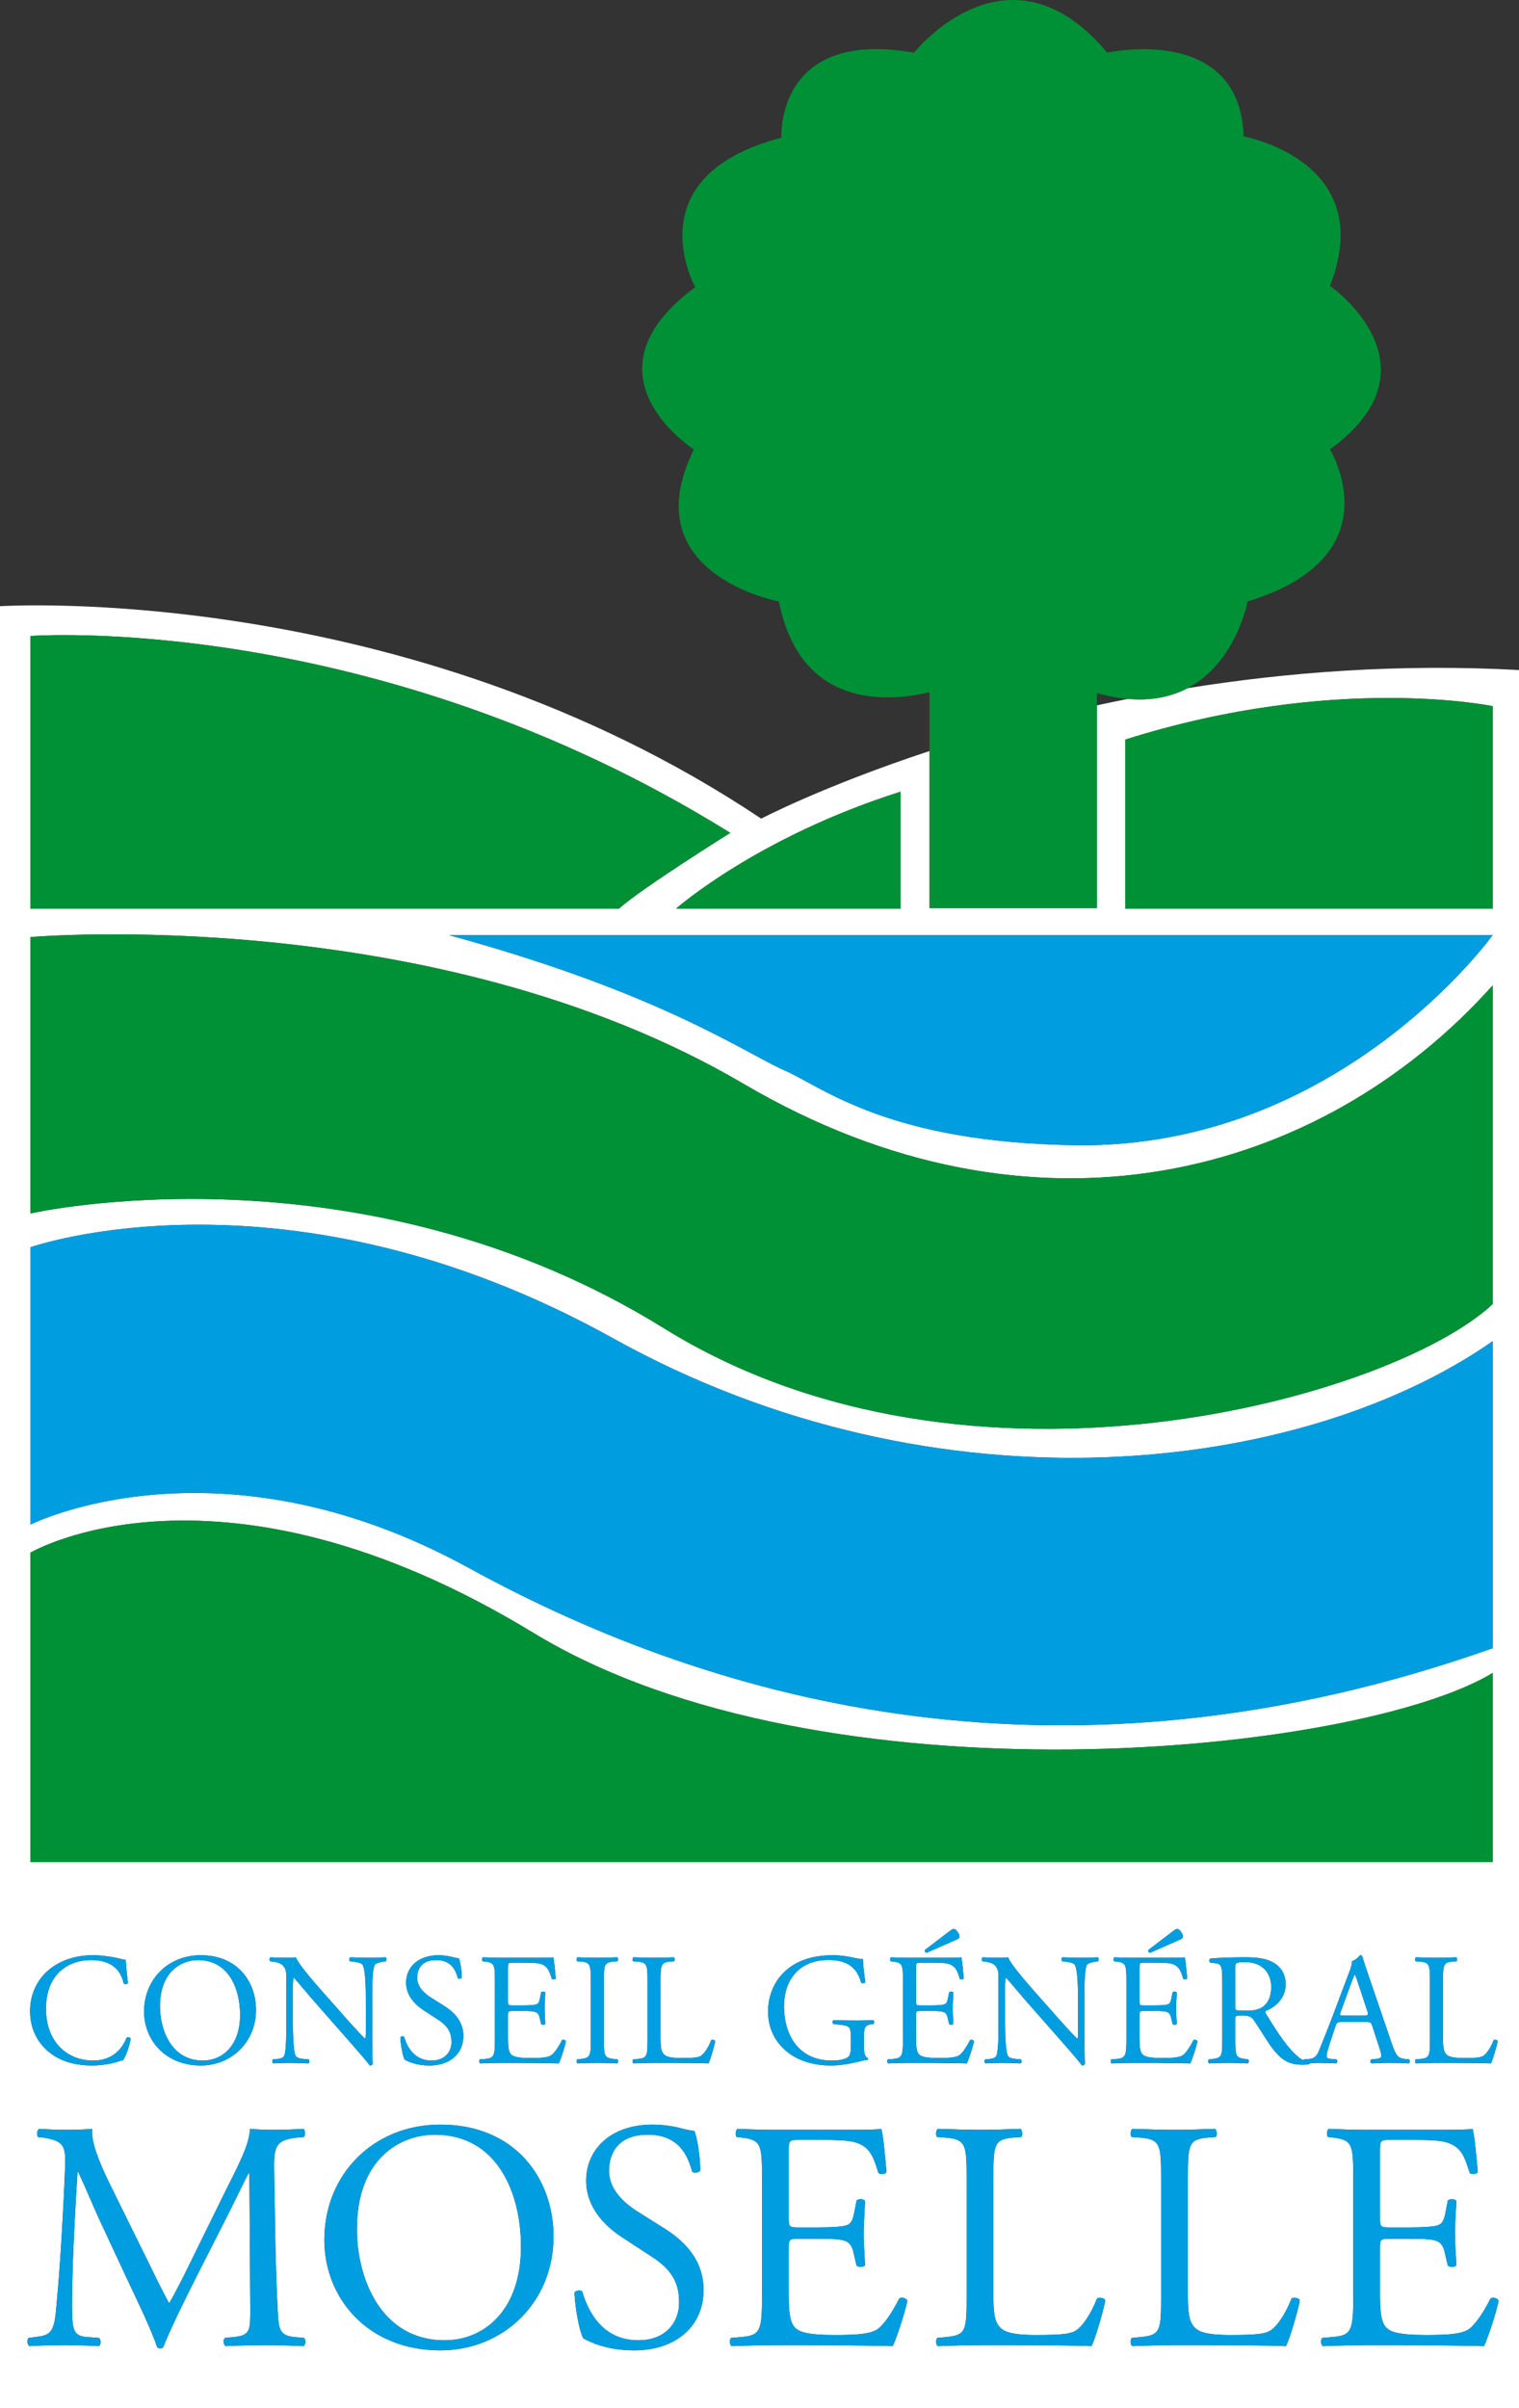 <?xml version="1.0" encoding="iso-8859-1"?>
<!-- Generator: Adobe Illustrator 12.0.0, SVG Export Plug-In . SVG Version: 6.00 Build 51448)  -->
<!DOCTYPE svg PUBLIC "-//W3C//DTD SVG 1.1//EN" "http://www.w3.org/Graphics/SVG/1.1/DTD/svg11.dtd">
<svg  version="1.1" id="Calque_1" xmlns="http://www.w3.org/2000/svg" xmlns:xlink="http://www.w3.org/1999/xlink" width="489.41" height="775.423"
	 viewBox="0 0 489.41 775.423" style="overflow:visible;enable-background:new 0 0 489.41 775.423;" xml:space="preserve">
<rect x="0" y="0" width="489.41" height="775.423" fill="#333333" stroke="none"/>
<g>
	<path style="fill:none;" d="M353.414,227.14c3.269-0.713,6.594-1.406,9.977-2.077c-3.084-0.273-6.4-0.876-9.977-1.885V227.14z"/>
	<path style="fill:#FFFFFF;" d="M140.111,687.412c-10.933,0-25.116,7.471-25.116,30.461c0,15.55,7.577,35.745,28.274,35.745
		c12.588,0,24.584-9.475,24.584-30.172C167.854,706.12,160.171,687.412,140.111,687.412z"/>
	<path style="fill:#FFFFFF;" d="M401.338,631.866c-3.174,0-3.325,0.228-3.325,1.654v12.012c0,0.927,0,1.488,0.151,1.686
		c0.167,0.167,0.927,0.258,3.554,0.258c1.837,0,3.796-0.212,5.284-1.336c1.382-1.078,2.566-2.87,2.566-6.348
		C409.568,635.722,407.048,631.866,401.338,631.866z"/>
	<path style="fill:#FFFFFF;" d="M51.553,646.079c0,7.607,3.69,17.463,13.803,17.463c6.15,0,11.996-4.632,11.996-14.729
		c0-8.474-3.72-17.615-13.545-17.615C58.477,631.197,51.553,634.857,51.553,646.079z"/>
	<path style="fill:#FFFFFF;" d="M433.06,649.07h6.316c1.488,0,1.579-0.197,1.124-1.595l-2.764-8.352
		c-0.41-1.245-0.881-2.642-1.185-3.249h-0.091c-0.167,0.258-0.669,1.487-1.23,3.036l-3.249,8.929
		C431.571,649.024,431.632,649.07,433.06,649.07z"/>
	<path style="fill:#FFFFFF;" d="M382.643,221.603c-5.061,2.666-11.384,4.158-19.252,3.46c-3.383,0.671-6.708,1.364-9.977,2.077
		v65.281h-53.937v-50.575c-34.124,11.248-54.226,21.769-54.226,21.769C130.287,186.795,0,195.207,0,195.207v580.216h489.41V215.768
		C450.748,213.654,414.628,216.462,382.643,221.603z M482.531,657.285c0,0.547-1.442,5.801-2.156,7.183
		c-2.627-0.106-7.485-0.167-12.771-0.167h-4.737c-2.141,0-3.796,0.061-6.666,0.167c-0.304-0.167-0.41-0.987-0.106-1.291l1.533-0.151
		c2.992-0.304,3.099-1.032,3.099-6.408v-18.48c0-5.375-0.106-6.21-3.341-6.469l-1.291-0.091c-0.304-0.228-0.197-1.139,0.106-1.291
		c2.87,0.106,4.616,0.152,6.666,0.152c2.005,0,3.751-0.046,6.317-0.152c0.318,0.152,0.409,1.063,0.105,1.291l-1.245,0.091
		c-3.006,0.259-3.128,1.094-3.128,6.469v17.843c0,3.25,0.167,4.586,1.078,5.558c0.577,0.562,1.564,1.185,5.604,1.185
		c4.373,0,5.437-0.213,6.256-0.668c1.033-0.623,2.369-2.46,3.401-5.087C481.545,656.723,482.531,656.92,482.531,657.285z
		 M362.54,238.166c67.649-21.38,118.382-10.766,118.382-10.766v65.189H362.54V238.166z M480.922,301.137
		c0,0-49.366,68.727-134.113,67.642c-60.634-0.782-81.634-18.655-94.07-24.106c-12.634-5.512-39.648-24.873-108.071-43.535H480.922z
		 M290.153,254.945v37.644h-72.31C217.843,292.588,243.825,269.613,290.153,254.945z M9.779,204.804
		c0,0,110.318-8.23,225.511,63.397c0,0-28.684,17.903-35.836,24.387H9.779V204.804z M9.779,301.76
		c0,0,130.028-11.312,229.824,47.271c93.417,54.848,185.833,30.21,241.319-31.706v102.619
		c-31.69,29.793-168.082,69.152-266.966,7.806c-98.398-61.043-204.176-36.99-204.176-36.99V301.76z M9.779,401.662
		c0,0,82.454-29.186,187.762,29.307c104.958,58.311,222.353,43.551,283.381,0.927v98.869
		c-137.226,48.501-249.169,18.389-330.029-25.937c-80.86-44.31-141.113-13.863-141.113-13.863V401.662z M9.779,500
		c0,0,60.709-35.837,162.099,25.829c93.296,56.746,265.903,39.041,309.043,12.907v60.907H9.779V500z M381.081,623.923
		c-0.197,0.364-0.622,0.562-1.336,0.866l-9.232,4.069c-0.41-0.122-0.668-0.471-0.517-0.941l8.003-6.09
		c0.562-0.471,1.032-0.668,1.382-0.668c0.364,0,0.941,0.517,1.29,1.185C381.127,622.998,381.233,623.62,381.081,623.923z
		 M349.421,643.315v12.27c0,1.549,0,7.653,0.151,8.974c-0.106,0.319-0.41,0.577-0.972,0.577c-0.607-0.865-2.096-2.688-6.56-7.759
		l-11.921-13.546c-1.382-1.579-4.858-5.8-5.952-6.924h-0.091c-0.213,0.607-0.259,1.792-0.259,3.341v11.176
		c0,2.43,0.106,9.081,0.927,10.63c0.364,0.562,1.321,0.881,2.611,0.972l1.595,0.151c0.304,0.426,0.258,1.033-0.106,1.291
		c-2.308-0.106-4.1-0.167-5.998-0.167c-2.156,0-3.538,0.061-5.345,0.167c-0.364-0.258-0.41-0.987-0.091-1.291l1.382-0.151
		c1.184-0.091,2.004-0.456,2.247-1.032c0.729-1.838,0.668-8.109,0.668-10.569v-14.82c0-1.428-0.046-2.521-1.124-3.705
		c-0.713-0.714-1.943-1.063-3.173-1.23l-0.881-0.091c-0.304-0.318-0.304-1.078,0.106-1.291c2.156,0.152,4.874,0.152,5.8,0.152
		c0.82,0,1.686-0.046,2.354-0.152c1.032,2.612,7.137,9.385,8.776,11.298l4.966,5.588c3.508,4.009,6.073,6.834,8.473,9.294h0.122
		c0.197-0.259,0.197-1.078,0.197-2.172v-10.979c0-2.399-0.061-9.081-1.033-10.614c-0.304-0.471-1.123-0.774-3.188-1.033
		l-0.865-0.091c-0.35-0.318-0.304-1.139,0.106-1.291c2.354,0.106,4.115,0.152,6.059,0.152c2.201,0,3.538-0.046,5.284-0.152
		c0.395,0.273,0.395,0.973,0.091,1.291l-0.713,0.091c-1.641,0.259-2.658,0.669-2.886,1.094
		C349.314,634.598,349.421,640.946,349.421,643.315z M309.089,623.923c-0.197,0.364-0.606,0.562-1.336,0.866l-9.232,4.069
		c-0.41-0.122-0.668-0.471-0.517-0.941l8.003-6.09c0.562-0.471,1.032-0.668,1.382-0.668c0.364,0,0.941,0.517,1.291,1.185
		C309.135,622.998,309.241,623.62,309.089,623.923z M279.585,662.721c0.152,0.151,0.152,0.455-0.061,0.607
		c-0.607,0-1.534,0.213-2.506,0.471c-2.718,0.714-6.408,1.336-9.187,1.336c-6.104,0-11.692-1.7-15.656-5.709
		c-3.082-3.083-4.707-7.122-4.707-11.647c0-4.343,1.428-8.776,4.616-12.147c3.432-3.599,8.519-6.014,16.264-6.014
		c2.931,0,5.648,0.562,6.514,0.774c0.987,0.197,2.566,0.562,3.189,0.456c0,1.686,0.304,4.357,0.759,7.455
		c-0.151,0.396-1.062,0.456-1.382,0.152c-1.428-5.558-5.284-7.289-10.523-7.289c-9.961,0-14.304,7.076-14.304,14.775
		c0,9.854,5.071,17.6,15.397,17.6c3.158,0,5.071-0.669,5.634-1.549c0.258-0.365,0.516-1.276,0.516-2.916v-2.065
		c0-4.312-0.151-4.616-3.34-4.98l-2.263-0.243c-0.396-0.197-0.35-1.123,0-1.275c1.503,0.091,4.312,0.152,7.35,0.152
		c2.004,0,3.735-0.062,5.436-0.152c0.364,0.213,0.41,0.972,0.046,1.275l-0.82,0.092c-2.141,0.273-2.201,1.7-2.201,4.327v2.87
		C278.355,661.112,278.659,662.357,279.585,662.721z M197.693,663.025l1.275,0.151c0.304,0.198,0.212,1.124-0.091,1.291
		c-2.566-0.106-4.312-0.167-6.362-0.167c-2.156,0-3.902,0.061-6.469,0.167c-0.304-0.167-0.425-0.987-0.106-1.291l1.291-0.151
		c3.021-0.364,3.128-1.078,3.128-6.529v-18.253c0-5.436-0.106-6.316-3.128-6.575l-1.291-0.091c-0.319-0.228-0.197-1.139,0.106-1.291
		c2.566,0.106,4.312,0.152,6.469,0.152c2.05,0,3.796-0.046,6.362-0.152c0.304,0.152,0.395,1.063,0.091,1.291l-1.275,0.091
		c-3.037,0.259-3.128,1.14-3.128,6.575v18.253C194.564,661.947,194.656,662.661,197.693,663.025z M141.25,650.452l-4.889-3.188
		c-2.566-1.701-5.527-4.616-5.527-8.808c0-4.89,3.796-8.838,10.462-8.838c1.594,0,3.432,0.273,4.768,0.668
		c0.668,0.152,1.382,0.304,1.807,0.304c0.455,1.245,0.926,4.115,0.926,6.257c-0.213,0.304-1.033,0.471-1.291,0.151
		c-0.653-2.46-2.05-5.801-6.97-5.801c-5.042,0-6.12,3.341-6.12,5.71c0,2.977,2.46,5.087,4.358,6.316l4.115,2.566
		c3.219,1.989,6.408,4.966,6.408,9.84c0,5.649-4.252,9.506-10.933,9.506c-4.297,0-7.016-1.336-8.002-1.897
		c-0.607-1.14-1.276-4.769-1.382-7.183c0.258-0.35,1.032-0.471,1.23-0.167c0.774,2.611,2.87,7.653,8.822,7.653
		c4.312,0,6.423-2.825,6.423-5.893C145.457,655.387,145.001,652.866,141.25,650.452z M82.484,647.217
		c0,10.371-7.896,17.918-17.796,17.918c-11.389,0-18.268-8.169-18.268-17.401c0-10.266,7.684-18.116,18.268-18.116
		C76.547,629.618,82.484,638.182,82.484,647.217z M16.157,633.991c3.735-2.915,8.503-4.373,13.833-4.373
		c2.779,0,6.681,0.562,9.096,1.23c0.607,0.151,0.972,0.258,1.427,0.228c0.046,1.154,0.319,4.389,0.729,7.531
		c-0.258,0.365-1.033,0.396-1.397,0.092c-0.759-3.493-3.067-7.502-10.508-7.502c-7.851,0-14.517,4.996-14.517,15.61
		c0,10.781,6.818,16.734,15.23,16.734c6.621,0,9.551-4.312,10.721-7.335c0.364-0.258,1.139-0.151,1.336,0.197
		c-0.365,2.673-1.701,6.044-2.46,7.031c-0.623,0.106-1.23,0.318-1.807,0.516c-1.108,0.41-4.813,1.185-8.094,1.185
		c-4.616,0-9.035-0.926-12.786-3.446c-4.1-2.825-7.273-7.486-7.273-14.107C9.688,641.887,12.254,636.998,16.157,633.991z
		 M97.776,755.501c-4.312-0.213-8.625-0.319-12.391-0.319c-3.675,0-8.397,0.106-12.709,0.319c-0.744-0.547-0.835-2.005-0.213-2.643
		l3.037-0.304c5.147-0.531,5.147-2.217,5.147-8.929l-0.304-43.793h-0.212c-0.744,1.139-4.738,9.536-6.833,13.636l-9.339,18.389
		c-4.738,9.248-9.46,19.118-11.358,23.947c-0.197,0.334-0.623,0.425-1.048,0.425c-0.212,0-0.744-0.091-0.941-0.425
		c-1.792-5.573-6.833-15.854-9.248-21.017l-9.46-20.271c-2.202-4.813-4.418-10.296-6.711-15.109h-0.213
		c-0.425,6.499-0.744,12.589-1.047,18.678c-0.319,6.408-0.729,15.762-0.729,24.69c0,7.774,0.623,9.476,4.723,9.779l3.978,0.304
		c0.744,0.638,0.638,2.323-0.106,2.643c-3.569-0.213-7.668-0.319-11.647-0.319c-3.371,0-7.152,0.106-10.721,0.319
		c-0.638-0.547-0.835-2.111-0.212-2.643l2.323-0.304c4.388-0.531,5.876-1.261,6.514-8.625c0.623-6.925,1.154-12.71,1.762-23.111
		c0.531-8.717,0.957-17.646,1.169-23.415c0.213-6.621-0.638-7.987-7.045-9.051l-1.67-0.182c-0.532-0.638-0.425-2.218,0.41-2.643
		c3.159,0.213,5.679,0.319,8.306,0.319c2.415,0,5.239,0,8.716-0.319c-0.425,4.1,2.202,10.6,5.467,17.326l11.981,24.28
		c2.399,4.92,4.722,9.749,7.243,14.396h0.212c2.839-4.95,5.467-10.417,8.094-15.762l9.87-20.074
		c4.829-9.566,7.774-15.337,7.972-20.166c3.583,0.319,5.785,0.319,7.881,0.319c2.627,0,6.104-0.106,9.354-0.319
		c0.638,0.425,0.638,2.217,0.106,2.643l-2.202,0.182c-6.621,0.744-7.456,2.643-7.365,9.992c0.228,11.146,0.334,30.582,1.169,45.706
		c0.304,5.254,0.197,7.973,5.147,8.504l3.356,0.304C98.611,753.497,98.52,755.076,97.776,755.501z M95.27,662.053
		c0.35,0.562,1.336,0.881,2.612,0.972l1.595,0.151c0.319,0.426,0.258,1.033-0.106,1.291c-2.293-0.106-4.1-0.167-5.998-0.167
		c-2.156,0-3.538,0.061-5.33,0.167c-0.364-0.258-0.425-0.987-0.106-1.291l1.382-0.151c1.184-0.091,2.004-0.456,2.262-1.032
		c0.714-1.838,0.653-8.109,0.653-10.569v-14.82c0-1.428-0.046-2.521-1.108-3.705c-0.729-0.714-1.974-1.063-3.189-1.23l-0.881-0.091
		c-0.304-0.318-0.304-1.078,0.106-1.291c2.156,0.152,4.874,0.152,5.8,0.152c0.82,0,1.686-0.046,2.354-0.152
		c1.033,2.612,7.137,9.385,8.792,11.298l4.965,5.588c3.493,4.009,6.059,6.834,8.458,9.294h0.106
		c0.212-0.259,0.212-1.078,0.212-2.172v-10.979c0-2.399-0.045-9.081-1.032-10.614c-0.304-0.471-1.124-0.774-3.174-1.033
		l-0.881-0.091c-0.364-0.318-0.304-1.139,0.106-1.291c2.369,0.106,4.1,0.152,6.043,0.152c2.217,0,3.553-0.046,5.3-0.152
		c0.41,0.273,0.41,0.973,0.106,1.291l-0.713,0.091c-1.655,0.259-2.673,0.669-2.885,1.094c-0.866,1.837-0.774,8.185-0.774,10.554
		v12.27c0,1.549,0,7.653,0.152,8.974c-0.091,0.319-0.395,0.577-0.957,0.577c-0.623-0.865-2.111-2.688-6.575-7.759l-11.905-13.546
		c-1.382-1.579-4.875-5.8-5.953-6.924h-0.106c-0.197,0.607-0.243,1.792-0.243,3.341v11.176
		C94.359,653.853,94.45,660.504,95.27,662.053z M141.903,756.868c-23.324,0-37.4-16.703-37.4-35.624
		c0-21.001,15.747-37.081,37.4-37.081c24.25,0,36.444,17.554,36.444,36.033C178.347,741.41,162.175,756.868,141.903,756.868z
		 M180.048,664.467c-4.616-0.106-9.187-0.167-13.758-0.167h-4.631c-2.202,0-3.948,0.061-6.955,0.167
		c-0.319-0.167-0.425-0.987-0.122-1.291l1.701-0.151c2.931-0.258,3.174-1.032,3.174-6.408v-18.48c0-5.329-0.091-6.104-3.128-6.469
		l-0.82-0.091c-0.319-0.228-0.197-1.139,0.106-1.291c2.202,0.106,3.948,0.152,6.043,0.152h9.658c3.28,0,6.317,0,6.924-0.152
		c0.304,0.881,0.623,4.571,0.82,6.834c-0.197,0.304-1.017,0.395-1.275,0.105c-0.774-2.429-1.245-4.206-3.902-4.889
		c-1.078-0.243-2.718-0.304-4.966-0.304h-3.705c-1.534,0-1.534,0.105-1.534,2.05v10.265c0,1.442,0.152,1.442,1.686,1.442h2.977
		c2.156,0,3.735-0.106,4.358-0.318c0.607-0.197,0.972-0.517,1.23-1.792l0.41-2.096c0.258-0.318,1.139-0.318,1.336,0.03
		c0,1.245-0.197,3.25-0.197,5.193c0,1.853,0.197,3.796,0.197,4.92c-0.197,0.364-1.078,0.364-1.336,0.061l-0.456-2.004
		c-0.213-0.911-0.577-1.701-1.595-1.944c-0.713-0.212-1.943-0.258-3.948-0.258h-2.977c-1.534,0-1.686,0.046-1.686,1.382v7.243
		c0,2.703,0.152,4.465,0.972,5.33c0.607,0.607,1.701,1.185,6.21,1.185c3.948,0,5.436-0.213,6.56-0.774
		c0.926-0.517,2.308-2.293,3.644-4.98c0.365-0.243,1.078-0.106,1.276,0.364C181.991,659.137,180.716,663.085,180.048,664.467z
		 M204.298,756.868c-8.822,0-14.395-2.748-16.384-3.888c-1.26-2.323-2.627-9.778-2.839-14.729c0.516-0.729,2.11-0.941,2.521-0.304
		c1.579,5.346,5.892,15.671,18.07,15.671c8.823,0,13.135-5.8,13.135-12.087c0-4.646-0.957-9.779-8.625-14.714l-9.977-6.515
		c-5.239-3.462-11.343-9.445-11.343-18.07c0-9.991,7.775-18.069,21.426-18.069c3.25,0,7.031,0.531,9.779,1.366
		c1.367,0.319,2.839,0.638,3.675,0.638c0.957,2.506,1.883,8.412,1.883,12.801c-0.425,0.638-2.095,0.957-2.627,0.319
		c-1.352-5.042-4.191-11.875-14.274-11.875c-10.295,0-12.497,6.833-12.497,11.662c0,6.104,5.042,10.417,8.929,12.923l8.382,5.269
		c6.636,4.069,13.15,10.174,13.15,20.166C226.681,748.971,217.949,756.868,204.298,756.868z M228.275,664.467
		c-2.627-0.106-7.486-0.167-12.786-0.167h-4.722c-2.141,0-3.796,0.061-6.667,0.167c-0.304-0.167-0.41-0.987-0.091-1.291l1.534-0.151
		c2.976-0.304,3.083-1.032,3.083-6.408v-18.48c0-5.375-0.106-6.21-3.341-6.469l-1.275-0.091c-0.319-0.228-0.213-1.139,0.091-1.291
		c2.87,0.106,4.616,0.152,6.667,0.152c2.004,0,3.75-0.046,6.317-0.152c0.304,0.152,0.425,1.063,0.106,1.291l-1.23,0.091
		c-3.021,0.259-3.143,1.094-3.143,6.469v17.843c0,3.25,0.167,4.586,1.093,5.558c0.562,0.562,1.534,1.185,5.588,1.185
		c4.358,0,5.437-0.213,6.256-0.668c1.033-0.623,2.369-2.46,3.401-5.087c0.304-0.243,1.275-0.046,1.275,0.318
		C230.431,657.832,228.989,663.085,228.275,664.467z M287.633,755.501c-9.46-0.213-18.813-0.319-28.168-0.319h-9.445
		c-4.51,0-8.093,0.106-14.289,0.319c-0.623-0.319-0.851-2.005-0.212-2.643l3.477-0.304c5.983-0.531,6.514-2.096,6.514-13.12v-37.841
		c0-10.902-0.228-12.497-6.423-13.241l-1.686-0.182c-0.623-0.426-0.41-2.323,0.228-2.643c4.51,0.213,8.079,0.319,12.391,0.319
		h19.741c6.742,0,12.922,0,14.183-0.319c0.638,1.792,1.26,9.354,1.686,13.97c-0.426,0.639-2.111,0.836-2.627,0.213
		c-1.579-4.95-2.521-8.609-7.987-9.977c-2.202-0.531-5.558-0.638-10.174-0.638h-7.578c-3.143,0-3.143,0.213-3.143,4.206v21.017
		c0,2.945,0.318,2.945,3.446,2.945h6.104c4.419,0,7.684-0.228,8.944-0.638c1.261-0.425,1.989-1.062,2.521-3.675l0.835-4.312
		c0.532-0.638,2.293-0.638,2.719,0.106c0,2.521-0.426,6.605-0.426,10.614c0,3.766,0.426,7.774,0.426,10.083
		c-0.426,0.729-2.187,0.729-2.719,0.091l-0.956-4.085c-0.41-1.897-1.139-3.477-3.25-3.993c-1.473-0.426-3.993-0.531-8.094-0.531
		h-6.104c-3.128,0-3.446,0.105-3.446,2.839v14.821c0,5.558,0.318,9.141,1.989,10.918c1.26,1.26,3.478,2.414,12.71,2.414
		c8.093,0,11.146-0.41,13.453-1.579c1.883-1.033,4.723-4.723,7.456-10.174c0.729-0.532,2.202-0.213,2.627,0.729
		C291.611,744.568,289,752.662,287.633,755.501z M293.13,664.3c-2.202,0-3.948,0.061-6.97,0.167
		c-0.319-0.167-0.41-0.987-0.121-1.291l1.7-0.151c2.931-0.258,3.188-1.032,3.188-6.408v-18.48c0-5.329-0.105-6.104-3.128-6.469
		l-0.819-0.091c-0.319-0.228-0.198-1.139,0.091-1.291c1.139,0.046,2.11,0.106,3.082,0.106c0.973,0.046,1.959,0.046,2.977,0.046
		h9.643c3.28,0,6.316,0,6.939-0.152c0.304,0.881,0.607,4.571,0.82,6.834c-0.213,0.304-1.018,0.395-1.291,0.105
		c-0.759-2.429-1.23-4.206-3.902-4.889c-1.063-0.243-2.719-0.304-4.98-0.304h-3.675c-1.549,0-1.549,0.105-1.549,2.05v10.265
		c0,1.442,0.151,1.442,1.686,1.442h2.991c2.141,0,3.735-0.106,4.343-0.318c0.622-0.197,0.987-0.517,1.229-1.792l0.426-2.096
		c0.243-0.318,1.139-0.318,1.336,0.03c0,1.245-0.197,3.25-0.197,5.193c0,1.853,0.197,3.796,0.197,4.92
		c-0.197,0.364-1.093,0.364-1.336,0.061l-0.471-2.004c-0.197-0.911-0.562-1.701-1.579-1.944c-0.714-0.212-1.944-0.258-3.948-0.258
		h-2.991c-1.534,0-1.686,0.046-1.686,1.382v7.243c0,2.703,0.151,4.465,0.972,5.33c0.622,0.607,1.7,1.185,6.226,1.185
		c3.948,0,5.421-0.213,6.56-0.774c0.911-0.517,2.293-2.293,3.63-4.98c0.364-0.243,1.093-0.106,1.29,0.364
		c-0.349,1.807-1.64,5.755-2.308,7.137c-2.309-0.046-4.616-0.106-6.879-0.106c-2.293-0.061-4.57-0.061-6.879-0.061H293.13z
		 M351.668,755.501c-5.36-0.213-15.337-0.319-26.164-0.319h-9.673c-4.388,0-7.774,0.106-13.65,0.319
		c-0.623-0.319-0.836-2.005-0.198-2.643l3.144-0.304c6.089-0.638,6.317-2.096,6.317-13.12v-37.841
		c0-11.024-0.229-12.694-6.834-13.241l-2.627-0.182c-0.638-0.426-0.425-2.323,0.198-2.643c5.876,0.213,9.46,0.319,13.65,0.319
		c4.115,0,7.684-0.106,12.923-0.319c0.638,0.319,0.851,2.217,0.228,2.643l-2.521,0.182c-6.211,0.547-6.408,2.217-6.408,13.241
		v36.565c0,6.621,0.304,9.354,2.187,11.344c1.17,1.153,3.159,2.414,11.465,2.414c8.929,0,11.131-0.41,12.816-1.367
		c2.096-1.245,4.828-5.041,6.924-10.386c0.638-0.532,2.627-0.122,2.627,0.607C356.071,741.957,353.141,752.662,351.668,755.501z
		 M358.046,663.176l1.686-0.151c2.931-0.258,3.188-1.032,3.188-6.408v-18.48c0-5.329-0.106-6.104-3.128-6.469l-0.82-0.091
		c-0.318-0.228-0.213-1.139,0.092-1.291c1.139,0.046,2.11,0.106,3.082,0.106c0.972,0.046,1.959,0.046,2.977,0.046h9.643
		c3.279,0,6.316,0,6.939-0.152c0.288,0.881,0.607,4.571,0.805,6.834c-0.197,0.304-1.018,0.395-1.275,0.105
		c-0.774-2.429-1.23-4.206-3.903-4.889c-1.062-0.243-2.718-0.304-4.965-0.304h-3.705c-1.534,0-1.534,0.105-1.534,2.05v10.265
		c0,1.442,0.152,1.442,1.686,1.442h2.991c2.142,0,3.751-0.106,4.344-0.318c0.622-0.197,0.986-0.517,1.229-1.792l0.425-2.096
		c0.243-0.318,1.124-0.318,1.337,0.03c0,1.245-0.213,3.25-0.213,5.193c0,1.853,0.213,3.796,0.213,4.92
		c-0.213,0.364-1.094,0.364-1.337,0.061l-0.471-2.004c-0.197-0.911-0.562-1.701-1.579-1.944c-0.714-0.212-1.959-0.258-3.948-0.258
		h-2.991c-1.533,0-1.686,0.046-1.686,1.382v7.243c0,2.703,0.152,4.465,0.972,5.33c0.623,0.607,1.701,1.185,6.211,1.185
		c3.963,0,5.437-0.213,6.575-0.774c0.911-0.517,2.293-2.293,3.629-4.98c0.364-0.243,1.078-0.106,1.291,0.364
		c-0.35,1.807-1.64,5.755-2.309,7.137c-2.308-0.046-4.616-0.106-6.878-0.106c-2.309-0.061-4.571-0.061-6.864-0.061h-4.631
		c-2.202,0-3.948,0.061-6.97,0.167C357.833,664.3,357.742,663.48,358.046,663.176z M414.336,755.501
		c-5.36-0.213-15.337-0.319-26.148-0.319h-9.673c-4.419,0-7.774,0.106-13.651,0.319c-0.638-0.319-0.835-2.005-0.212-2.643
		l3.158-0.304c6.089-0.638,6.286-2.096,6.286-13.12v-37.841c0-11.024-0.197-12.694-6.817-13.241l-2.627-0.182
		c-0.623-0.426-0.426-2.323,0.212-2.643c5.877,0.213,9.461,0.319,13.651,0.319c4.101,0,7.669-0.106,12.923-0.319
		c0.638,0.319,0.835,2.217,0.212,2.643l-2.535,0.182c-6.181,0.547-6.394,2.217-6.394,13.241v36.565
		c0,6.621,0.319,9.354,2.202,11.344c1.169,1.153,3.158,2.414,11.465,2.414c8.913,0,11.131-0.41,12.801-1.367
		c2.11-1.245,4.844-5.041,6.939-10.386c0.623-0.532,2.627-0.122,2.627,0.607C418.755,741.957,415.81,752.662,414.336,755.501z
		 M421.975,664.62c-0.471,0.167-1.276,0.258-2.248,0.258c-4.373,0-6.984-1.275-10.629-6.469c-1.337-1.913-3.432-5.437-5.026-7.744
		c-0.774-1.124-1.595-1.641-3.645-1.641c-2.309,0-2.414,0.046-2.414,1.124v6.469c0,5.376,0.105,5.998,3.082,6.408l1.078,0.151
		c0.304,0.259,0.213,1.124-0.106,1.291c-2.308-0.106-4.054-0.167-6.104-0.167c-2.156,0-3.993,0.061-6.407,0.167
		c-0.304-0.167-0.41-0.926-0.106-1.291l1.275-0.151c2.991-0.364,3.082-1.032,3.082-6.408v-18.435c0-4.859-0.167-5.74-2.262-5.998
		l-1.625-0.197c-0.364-0.273-0.364-1.078,0.045-1.306c2.87-0.243,6.408-0.396,11.435-0.396c3.174,0,6.211,0.273,8.58,1.549
		c2.444,1.276,4.251,3.584,4.251,7.168c0,4.89-3.856,7.547-6.423,8.579c-0.243,0.304,0,0.82,0.273,1.23
		c4.1,6.62,6.818,10.721,10.311,13.636c0.435,0.397,0.978,0.735,1.586,0.989c0.028-0.107,0.075-0.2,0.146-0.261l1.7-0.151
		c1.23-0.091,2.369-0.668,3.083-2.521c0.926-2.354,2.354-5.694,4.524-11.435l5.224-13.864c0.714-1.837,1.018-2.824,0.866-3.629
		c1.245-0.38,2.11-1.291,2.672-1.959c0.319,0,0.668,0.106,0.76,0.471c0.668,2.248,1.503,4.616,2.263,6.879l7.046,20.621
		c1.473,4.404,2.141,5.179,4.343,5.437l1.396,0.151c0.35,0.259,0.259,1.094,0,1.291c-2.11-0.106-3.902-0.167-6.211-0.167
		c-2.459,0-4.418,0.121-5.906,0.167c-0.41-0.197-0.456-1.032-0.092-1.291l1.488-0.151c1.078-0.091,1.792-0.41,1.792-0.927
		c0-0.562-0.258-1.487-0.668-2.718l-2.263-6.985c-0.35-1.123-0.562-1.275-2.096-1.275h-7.759c-1.276,0-1.58,0.152-1.944,1.23
		l-1.807,5.391c-0.76,2.308-1.108,3.689-1.108,4.252c0,0.622,0.243,0.941,1.488,1.032l1.67,0.151c0.38,0.259,0.38,1.094-0.091,1.291
		c-1.337-0.106-2.916-0.106-5.33-0.167c-1.009,0-2.056,0.043-3.037,0.087C422.102,664.475,422.059,664.558,421.975,664.62z
		 M478.128,755.501c-9.46-0.213-18.799-0.319-28.168-0.319h-9.445c-4.51,0-8.093,0.106-14.289,0.319
		c-0.622-0.319-0.85-2.005-0.212-2.643l3.478-0.304c5.982-0.531,6.514-2.096,6.514-13.12v-37.841
		c0-10.902-0.213-12.497-6.408-13.241l-1.686-0.182c-0.638-0.426-0.409-2.323,0.213-2.643c4.525,0.213,8.078,0.319,12.391,0.319
		h19.756c6.727,0,12.907,0,14.183-0.319c0.623,1.792,1.261,9.354,1.686,13.97c-0.425,0.639-2.096,0.836-2.627,0.213
		c-1.595-4.95-2.521-8.609-8.002-9.977c-2.202-0.531-5.558-0.638-10.174-0.638h-7.578c-3.143,0-3.143,0.213-3.143,4.206v21.017
		c0,2.945,0.318,2.945,3.462,2.945h6.104c4.403,0,7.668-0.228,8.929-0.638c1.26-0.425,1.989-1.062,2.521-3.675l0.835-4.312
		c0.531-0.638,2.309-0.638,2.733,0.106c0,2.521-0.425,6.605-0.425,10.614c0,3.766,0.425,7.774,0.425,10.083
		c-0.425,0.729-2.202,0.729-2.733,0.091l-0.956-4.085c-0.41-1.897-1.14-3.477-3.25-3.993c-1.473-0.426-3.993-0.531-8.078-0.531
		h-6.104c-3.144,0-3.462,0.105-3.462,2.839v14.821c0,5.558,0.318,9.141,1.989,10.918c1.26,1.26,3.477,2.414,12.725,2.414
		c8.078,0,11.131-0.41,13.454-1.579c1.883-1.033,4.723-4.723,7.44-10.174c0.729-0.532,2.217-0.213,2.627,0.729
		C482.122,744.568,479.495,752.662,478.128,755.501z"/>
	<path style="fill:#009036;" d="M353.414,292.421V227.14v-3.962c3.576,1.009,6.893,1.612,9.977,1.885
		c7.868,0.698,14.191-0.794,19.252-3.46c15.754-8.297,19.303-27.914,19.303-27.914c47.711-14.517,26.559-48.957,26.559-48.957
		c36.914-26.968,0-52.692,0-52.692c15.762-40.24-27.804-48.105-27.804-48.105c-1.245-36.505-43.976-26.969-43.976-26.969
		c-31.934-38.175-62.228,0-62.228,0c-44.796-7.896-42.73,27.363-42.73,27.363c-47.696,12.467-27.773,48.136-27.773,48.136
		c-38.175,28.214-0.425,52.267-0.425,52.267c-19.908,40.24,27.378,48.957,27.378,48.957c6.849,34.53,34.926,32.435,48.531,29.216
		v18.941v50.575H353.414z"/>
	<path style="fill:#009036;" d="M213.956,427.75c98.884,61.347,235.276,21.987,266.966-7.806V317.325
		c-55.485,61.917-147.901,86.554-241.319,31.706C139.808,290.447,9.779,301.76,9.779,301.76v89
		C9.779,390.759,115.557,366.706,213.956,427.75z"/>
	<path style="fill:#009EE0;" d="M150.893,504.828c80.86,44.325,192.804,74.438,330.029,25.937v-98.869
		c-61.028,42.624-178.423,57.384-283.381-0.927C92.233,372.476,9.779,401.662,9.779,401.662v89.303
		C9.779,490.964,70.033,460.518,150.893,504.828z"/>
	<path style="fill:#009036;" d="M480.922,538.736c-43.141,26.134-215.747,43.839-309.043-12.907C70.488,464.163,9.779,500,9.779,500
		v99.644h471.143V538.736z"/>
	<path style="fill:#009036;" d="M480.922,227.399c0,0-50.732-10.614-118.382,10.766v54.423h118.382V227.399z"/>
	<path style="fill:#009036;" d="M235.291,268.201C120.098,196.574,9.779,204.804,9.779,204.804v87.784h189.675
		C206.606,286.104,235.291,268.201,235.291,268.201z"/>
	<path style="fill:#009036;" d="M290.153,292.588v-37.644c-46.329,14.668-72.31,37.644-72.31,37.644H290.153z"/>
	<path style="fill:#009EE0;" d="M252.738,344.672c12.437,5.452,33.437,23.324,94.07,24.106
		c84.747,1.085,134.113-67.642,134.113-67.642H144.667C213.09,319.8,240.104,339.161,252.738,344.672z"/>
	<path style="fill:#009EE0;" d="M16.961,661.689c3.751,2.521,8.169,3.446,12.786,3.446c3.28,0,6.985-0.774,8.094-1.185
		c0.577-0.197,1.185-0.409,1.807-0.516c0.759-0.987,2.095-4.358,2.46-7.031c-0.198-0.349-0.972-0.455-1.336-0.197
		c-1.169,3.022-4.1,7.335-10.721,7.335c-8.412,0-15.23-5.953-15.23-16.734c0-10.614,6.667-15.61,14.517-15.61
		c7.44,0,9.749,4.009,10.508,7.502c0.364,0.304,1.139,0.273,1.397-0.092c-0.41-3.143-0.683-6.377-0.729-7.531
		c-0.456,0.03-0.82-0.076-1.427-0.228c-2.415-0.668-6.317-1.23-9.096-1.23c-5.33,0-10.098,1.458-13.833,4.373
		c-3.902,3.007-6.469,7.896-6.469,13.591C9.688,654.203,12.862,658.864,16.961,661.689z"/>
	<path style="fill:#009EE0;" d="M46.42,647.734c0,9.232,6.879,17.401,18.268,17.401c9.9,0,17.796-7.547,17.796-17.918
		c0-9.035-5.937-17.6-17.796-17.6C54.104,629.618,46.42,637.468,46.42,647.734z M77.352,648.812
		c0,10.098-5.846,14.729-11.996,14.729c-10.113,0-13.803-9.855-13.803-17.463c0-11.222,6.924-14.882,12.254-14.882
		C73.632,631.197,77.352,640.338,77.352,648.812z"/>
	<path style="fill:#009EE0;" d="M94.602,636.907h0.106c1.078,1.124,4.571,5.345,5.953,6.924l11.905,13.546
		c4.464,5.071,5.953,6.894,6.575,7.759c0.562,0,0.865-0.258,0.957-0.577c-0.152-1.32-0.152-7.425-0.152-8.974v-12.27
		c0-2.369-0.091-8.717,0.774-10.554c0.212-0.425,1.23-0.835,2.885-1.094l0.713-0.091c0.304-0.318,0.304-1.018-0.106-1.291
		c-1.747,0.106-3.083,0.152-5.3,0.152c-1.943,0-3.675-0.046-6.043-0.152c-0.41,0.152-0.471,0.973-0.106,1.291l0.881,0.091
		c2.05,0.259,2.87,0.562,3.174,1.033c0.987,1.533,1.032,8.215,1.032,10.614v10.979c0,1.094,0,1.913-0.212,2.172h-0.106
		c-2.399-2.46-4.965-5.285-8.458-9.294l-4.965-5.588c-1.655-1.913-7.759-8.686-8.792-11.298c-0.668,0.106-1.534,0.152-2.354,0.152
		c-0.926,0-3.644,0-5.8-0.152c-0.41,0.213-0.41,0.973-0.106,1.291l0.881,0.091c1.215,0.167,2.46,0.517,3.189,1.23
		c1.062,1.185,1.108,2.277,1.108,3.705v14.82c0,2.46,0.061,8.731-0.653,10.569c-0.258,0.576-1.078,0.941-2.262,1.032l-1.382,0.151
		c-0.319,0.304-0.258,1.033,0.106,1.291c1.792-0.106,3.174-0.167,5.33-0.167c1.898,0,3.705,0.061,5.998,0.167
		c0.364-0.258,0.425-0.865,0.106-1.291l-1.595-0.151c-1.275-0.091-2.262-0.41-2.612-0.972c-0.82-1.549-0.911-8.2-0.911-10.63
		v-11.176C94.359,638.699,94.405,637.514,94.602,636.907z"/>
	<path style="fill:#009EE0;" d="M139.033,663.542c-5.953,0-8.048-5.042-8.822-7.653c-0.198-0.304-0.972-0.183-1.23,0.167
		c0.106,2.414,0.774,6.043,1.382,7.183c0.987,0.562,3.705,1.897,8.002,1.897c6.681,0,10.933-3.856,10.933-9.506
		c0-4.874-3.189-7.851-6.408-9.84l-4.115-2.566c-1.898-1.229-4.358-3.34-4.358-6.316c0-2.369,1.078-5.71,6.12-5.71
		c4.92,0,6.317,3.341,6.97,5.801c0.258,0.319,1.078,0.152,1.291-0.151c0-2.142-0.471-5.012-0.926-6.257
		c-0.425,0-1.139-0.151-1.807-0.304c-1.336-0.395-3.174-0.668-4.768-0.668c-6.667,0-10.462,3.948-10.462,8.838
		c0,4.191,2.961,7.106,5.527,8.808l4.889,3.188c3.751,2.414,4.207,4.936,4.207,7.197
		C145.457,660.716,143.346,663.542,139.033,663.542z"/>
	<path style="fill:#009EE0;" d="M181.065,656.966c-1.336,2.688-2.718,4.464-3.644,4.98c-1.124,0.562-2.612,0.774-6.56,0.774
		c-4.51,0-5.603-0.577-6.21-1.185c-0.82-0.865-0.972-2.627-0.972-5.33v-7.243c0-1.336,0.152-1.382,1.686-1.382h2.977
		c2.004,0,3.234,0.046,3.948,0.258c1.018,0.243,1.382,1.033,1.595,1.944l0.456,2.004c0.258,0.304,1.139,0.304,1.336-0.061
		c0-1.124-0.197-3.067-0.197-4.92c0-1.943,0.197-3.948,0.197-5.193c-0.197-0.349-1.078-0.349-1.336-0.03l-0.41,2.096
		c-0.258,1.275-0.623,1.595-1.23,1.792c-0.623,0.212-2.202,0.318-4.358,0.318h-2.977c-1.534,0-1.686,0-1.686-1.442v-10.265
		c0-1.944,0-2.05,1.534-2.05h3.705c2.248,0,3.888,0.061,4.966,0.304c2.657,0.683,3.128,2.46,3.902,4.889
		c0.258,0.289,1.078,0.198,1.275-0.105c-0.197-2.263-0.516-5.953-0.82-6.834c-0.607,0.152-3.645,0.152-6.924,0.152h-9.658
		c-2.095,0-3.842-0.046-6.043-0.152c-0.304,0.152-0.425,1.063-0.106,1.291l0.82,0.091c3.037,0.365,3.128,1.14,3.128,6.469v18.48
		c0,5.376-0.243,6.15-3.174,6.408l-1.701,0.151c-0.304,0.304-0.197,1.124,0.122,1.291c3.007-0.106,4.753-0.167,6.955-0.167h4.631
		c4.571,0,9.142,0.061,13.758,0.167c0.668-1.382,1.943-5.33,2.293-7.137C182.143,656.86,181.43,656.723,181.065,656.966z"/>
	<path style="fill:#009EE0;" d="M197.693,631.667l1.275-0.091c0.304-0.228,0.212-1.139-0.091-1.291
		c-2.566,0.106-4.312,0.152-6.362,0.152c-2.156,0-3.902-0.046-6.469-0.152c-0.304,0.152-0.425,1.063-0.106,1.291l1.291,0.091
		c3.021,0.259,3.128,1.14,3.128,6.575v18.253c0,5.451-0.106,6.165-3.128,6.529l-1.291,0.151c-0.319,0.304-0.197,1.124,0.106,1.291
		c2.566-0.106,4.312-0.167,6.469-0.167c2.05,0,3.796,0.061,6.362,0.167c0.304-0.167,0.395-1.093,0.091-1.291l-1.275-0.151
		c-3.037-0.364-3.128-1.078-3.128-6.529v-18.253C194.564,632.807,194.656,631.926,197.693,631.667z"/>
	<path style="fill:#009EE0;" d="M229.156,656.966c-1.033,2.627-2.369,4.464-3.401,5.087c-0.82,0.455-1.898,0.668-6.256,0.668
		c-4.054,0-5.026-0.623-5.588-1.185c-0.926-0.972-1.093-2.308-1.093-5.558v-17.843c0-5.375,0.122-6.21,3.143-6.469l1.23-0.091
		c0.319-0.228,0.198-1.139-0.106-1.291c-2.566,0.106-4.312,0.152-6.317,0.152c-2.05,0-3.796-0.046-6.667-0.152
		c-0.304,0.152-0.41,1.063-0.091,1.291l1.275,0.091c3.234,0.259,3.341,1.094,3.341,6.469v18.48c0,5.376-0.106,6.104-3.083,6.408
		l-1.534,0.151c-0.319,0.304-0.213,1.124,0.091,1.291c2.87-0.106,4.525-0.167,6.667-0.167h4.722c5.3,0,10.159,0.061,12.786,0.167
		c0.714-1.382,2.156-6.636,2.156-7.183C230.431,656.92,229.459,656.723,229.156,656.966z"/>
	<path style="fill:#009EE0;" d="M280.557,651.879l0.82-0.092c0.364-0.304,0.318-1.062-0.046-1.275
		c-1.7,0.091-3.432,0.152-5.436,0.152c-3.037,0-5.847-0.062-7.35-0.152c-0.35,0.152-0.396,1.078,0,1.275l2.263,0.243
		c3.188,0.364,3.34,0.668,3.34,4.98v2.065c0,1.64-0.258,2.551-0.516,2.916c-0.562,0.88-2.476,1.549-5.634,1.549
		c-10.326,0-15.397-7.745-15.397-17.6c0-7.699,4.343-14.775,14.304-14.775c5.239,0,9.096,1.731,10.523,7.289
		c0.319,0.304,1.23,0.243,1.382-0.152c-0.455-3.098-0.759-5.77-0.759-7.455c-0.623,0.106-2.202-0.259-3.189-0.456
		c-0.865-0.212-3.583-0.774-6.514-0.774c-7.745,0-12.832,2.415-16.264,6.014c-3.188,3.371-4.616,7.805-4.616,12.147
		c0,4.525,1.625,8.564,4.707,11.647c3.964,4.009,9.552,5.709,15.656,5.709c2.778,0,6.469-0.622,9.187-1.336
		c0.972-0.258,1.898-0.471,2.506-0.471c0.213-0.152,0.213-0.456,0.061-0.607c-0.926-0.364-1.229-1.609-1.229-3.645v-2.87
		C278.355,653.58,278.416,652.153,280.557,651.879z"/>
	<path style="fill:#009EE0;" d="M307.389,621.16c-0.35,0-0.82,0.197-1.382,0.668l-8.003,6.09c-0.151,0.471,0.106,0.819,0.517,0.941
		l9.232-4.069c0.729-0.304,1.139-0.502,1.336-0.866c0.152-0.304,0.046-0.926-0.409-1.579
		C308.33,621.676,307.753,621.16,307.389,621.16z"/>
	<path style="fill:#009EE0;" d="M311.504,664.467c0.668-1.382,1.959-5.33,2.308-7.137c-0.197-0.471-0.926-0.607-1.29-0.364
		c-1.337,2.688-2.719,4.464-3.63,4.98c-1.139,0.562-2.611,0.774-6.56,0.774c-4.525,0-5.604-0.577-6.226-1.185
		c-0.82-0.865-0.972-2.627-0.972-5.33v-7.243c0-1.336,0.151-1.382,1.686-1.382h2.991c2.004,0,3.234,0.046,3.948,0.258
		c1.017,0.243,1.382,1.033,1.579,1.944l0.471,2.004c0.243,0.304,1.139,0.304,1.336-0.061c0-1.124-0.197-3.067-0.197-4.92
		c0-1.943,0.197-3.948,0.197-5.193c-0.197-0.349-1.093-0.349-1.336-0.03l-0.426,2.096c-0.242,1.275-0.607,1.595-1.229,1.792
		c-0.607,0.212-2.202,0.318-4.343,0.318h-2.991c-1.534,0-1.686,0-1.686-1.442v-10.265c0-1.944,0-2.05,1.549-2.05h3.675
		c2.262,0,3.917,0.061,4.98,0.304c2.672,0.683,3.144,2.46,3.902,4.889c0.273,0.289,1.078,0.198,1.291-0.105
		c-0.213-2.263-0.517-5.953-0.82-6.834c-0.623,0.152-3.659,0.152-6.939,0.152h-9.643c-1.018,0-2.004,0-2.977-0.046
		c-0.972,0-1.943-0.061-3.082-0.106c-0.289,0.152-0.41,1.063-0.091,1.291l0.819,0.091c3.022,0.365,3.128,1.14,3.128,6.469v18.48
		c0,5.376-0.258,6.15-3.188,6.408l-1.7,0.151c-0.289,0.304-0.198,1.124,0.121,1.291c3.021-0.106,4.768-0.167,6.97-0.167h4.616
		c2.309,0,4.586,0,6.879,0.061C306.888,664.361,309.195,664.421,311.504,664.467z"/>
	<path style="fill:#009EE0;" d="M353.065,631.667l0.713-0.091c0.304-0.318,0.304-1.018-0.091-1.291
		c-1.746,0.106-3.083,0.152-5.284,0.152c-1.943,0-3.705-0.046-6.059-0.152c-0.41,0.152-0.456,0.973-0.106,1.291l0.865,0.091
		c2.065,0.259,2.885,0.562,3.188,1.033c0.973,1.533,1.033,8.215,1.033,10.614v10.979c0,1.094,0,1.913-0.197,2.172h-0.122
		c-2.399-2.46-4.965-5.285-8.473-9.294l-4.966-5.588c-1.64-1.913-7.744-8.686-8.776-11.298c-0.669,0.106-1.534,0.152-2.354,0.152
		c-0.926,0-3.644,0-5.8-0.152c-0.41,0.213-0.41,0.973-0.106,1.291l0.881,0.091c1.229,0.167,2.46,0.517,3.173,1.23
		c1.078,1.185,1.124,2.277,1.124,3.705v14.82c0,2.46,0.061,8.731-0.668,10.569c-0.243,0.576-1.063,0.941-2.247,1.032l-1.382,0.151
		c-0.319,0.304-0.273,1.033,0.091,1.291c1.807-0.106,3.188-0.167,5.345-0.167c1.898,0,3.69,0.061,5.998,0.167
		c0.364-0.258,0.41-0.865,0.106-1.291l-1.595-0.151c-1.29-0.091-2.247-0.41-2.611-0.972c-0.82-1.549-0.927-8.2-0.927-10.63v-11.176
		c0-1.549,0.046-2.733,0.259-3.341h0.091c1.094,1.124,4.57,5.345,5.952,6.924l11.921,13.546c4.464,5.071,5.952,6.894,6.56,7.759
		c0.562,0,0.865-0.258,0.972-0.577c-0.151-1.32-0.151-7.425-0.151-8.974v-12.27c0-2.369-0.106-8.717,0.759-10.554
		C350.407,632.336,351.425,631.926,353.065,631.667z"/>
	<path style="fill:#009EE0;" d="M369.753,664.3c2.293,0,4.556,0,6.864,0.061c2.262,0,4.57,0.061,6.878,0.106
		c0.669-1.382,1.959-5.33,2.309-7.137c-0.213-0.471-0.927-0.607-1.291-0.364c-1.336,2.688-2.718,4.464-3.629,4.98
		c-1.139,0.562-2.612,0.774-6.575,0.774c-4.51,0-5.588-0.577-6.211-1.185c-0.819-0.865-0.972-2.627-0.972-5.33v-7.243
		c0-1.336,0.152-1.382,1.686-1.382h2.991c1.989,0,3.234,0.046,3.948,0.258c1.018,0.243,1.382,1.033,1.579,1.944l0.471,2.004
		c0.243,0.304,1.124,0.304,1.337-0.061c0-1.124-0.213-3.067-0.213-4.92c0-1.943,0.213-3.948,0.213-5.193
		c-0.213-0.349-1.094-0.349-1.337-0.03l-0.425,2.096c-0.243,1.275-0.607,1.595-1.229,1.792c-0.593,0.212-2.202,0.318-4.344,0.318
		h-2.991c-1.533,0-1.686,0-1.686-1.442v-10.265c0-1.944,0-2.05,1.534-2.05h3.705c2.247,0,3.902,0.061,4.965,0.304
		c2.673,0.683,3.129,2.46,3.903,4.889c0.258,0.289,1.078,0.198,1.275-0.105c-0.197-2.263-0.517-5.953-0.805-6.834
		c-0.623,0.152-3.66,0.152-6.939,0.152h-9.643c-1.018,0-2.005,0-2.977-0.046c-0.972,0-1.943-0.061-3.082-0.106
		c-0.305,0.152-0.41,1.063-0.092,1.291l0.82,0.091c3.021,0.365,3.128,1.14,3.128,6.469v18.48c0,5.376-0.258,6.15-3.188,6.408
		l-1.686,0.151c-0.304,0.304-0.213,1.124,0.106,1.291c3.021-0.106,4.768-0.167,6.97-0.167H369.753z"/>
	<path style="fill:#009EE0;" d="M379.381,621.16c-0.35,0-0.82,0.197-1.382,0.668l-8.003,6.09c-0.151,0.471,0.106,0.819,0.517,0.941
		l9.232-4.069c0.714-0.304,1.139-0.502,1.336-0.866c0.152-0.304,0.046-0.926-0.41-1.579
		C380.322,621.676,379.745,621.16,379.381,621.16z"/>
	<path style="fill:#009EE0;" d="M430.493,664.467c0.471-0.197,0.471-1.032,0.091-1.291l-1.67-0.151
		c-1.245-0.091-1.488-0.41-1.488-1.032c0-0.562,0.349-1.944,1.108-4.252l1.807-5.391c0.364-1.078,0.668-1.23,1.944-1.23h7.759
		c1.534,0,1.746,0.152,2.096,1.275l2.263,6.985c0.41,1.23,0.668,2.156,0.668,2.718c0,0.517-0.714,0.836-1.792,0.927l-1.488,0.151
		c-0.364,0.259-0.318,1.094,0.092,1.291c1.488-0.046,3.447-0.167,5.906-0.167c2.309,0,4.101,0.061,6.211,0.167
		c0.259-0.197,0.35-1.032,0-1.291l-1.396-0.151c-2.202-0.258-2.87-1.032-4.343-5.437l-7.046-20.621
		c-0.76-2.263-1.595-4.631-2.263-6.879c-0.092-0.364-0.44-0.471-0.76-0.471c-0.562,0.668-1.427,1.579-2.672,1.959
		c0.151,0.805-0.152,1.792-0.866,3.629l-5.224,13.864c-2.171,5.74-3.599,9.081-4.524,11.435c-0.714,1.853-1.853,2.43-3.083,2.521
		l-1.7,0.151c-0.07,0.061-0.117,0.153-0.146,0.261c-0.608-0.254-1.151-0.592-1.586-0.989c-3.492-2.915-6.211-7.016-10.311-13.636
		c-0.273-0.41-0.517-0.927-0.273-1.23c2.566-1.032,6.423-3.689,6.423-8.579c0-3.584-1.807-5.892-4.251-7.168
		c-2.369-1.275-5.406-1.549-8.58-1.549c-5.026,0-8.564,0.152-11.435,0.396c-0.409,0.228-0.409,1.032-0.045,1.306l1.625,0.197
		c2.095,0.258,2.262,1.139,2.262,5.998v18.435c0,5.376-0.091,6.044-3.082,6.408l-1.275,0.151c-0.304,0.365-0.197,1.124,0.106,1.291
		c2.414-0.106,4.251-0.167,6.407-0.167c2.051,0,3.797,0.061,6.104,0.167c0.319-0.167,0.41-1.032,0.106-1.291l-1.078-0.151
		c-2.977-0.41-3.082-1.032-3.082-6.408v-6.469c0-1.078,0.105-1.124,2.414-1.124c2.05,0,2.87,0.517,3.645,1.641
		c1.595,2.308,3.689,5.831,5.026,7.744c3.645,5.193,6.256,6.469,10.629,6.469c0.972,0,1.777-0.091,2.248-0.258
		c0.084-0.062,0.127-0.145,0.151-0.232c0.981-0.044,2.028-0.087,3.037-0.087C427.577,664.361,429.156,664.361,430.493,664.467z
		 M431.981,647.839l3.249-8.929c0.562-1.549,1.063-2.778,1.23-3.036h0.091c0.304,0.607,0.774,2.004,1.185,3.249l2.764,8.352
		c0.455,1.397,0.364,1.595-1.124,1.595h-6.316C431.632,649.07,431.571,649.024,431.981,647.839z M407.002,646.139
		c-1.488,1.124-3.447,1.336-5.284,1.336c-2.627,0-3.387-0.091-3.554-0.258c-0.151-0.197-0.151-0.759-0.151-1.686V633.52
		c0-1.427,0.151-1.654,3.325-1.654c5.71,0,8.23,3.856,8.23,7.926C409.568,643.269,408.384,645.061,407.002,646.139z"/>
	<path style="fill:#009EE0;" d="M477.854,662.053c-0.819,0.455-1.883,0.668-6.256,0.668c-4.039,0-5.026-0.623-5.604-1.185
		c-0.911-0.972-1.078-2.308-1.078-5.558v-17.843c0-5.375,0.122-6.21,3.128-6.469l1.245-0.091c0.304-0.228,0.213-1.139-0.105-1.291
		c-2.566,0.106-4.312,0.152-6.317,0.152c-2.05,0-3.796-0.046-6.666-0.152c-0.304,0.152-0.41,1.063-0.106,1.291l1.291,0.091
		c3.234,0.259,3.341,1.094,3.341,6.469v18.48c0,5.376-0.106,6.104-3.099,6.408l-1.533,0.151c-0.304,0.304-0.197,1.124,0.106,1.291
		c2.87-0.106,4.525-0.167,6.666-0.167h4.737c5.285,0,10.144,0.061,12.771,0.167c0.714-1.382,2.156-6.636,2.156-7.183
		c0-0.364-0.986-0.562-1.275-0.318C480.224,659.593,478.888,661.43,477.854,662.053z"/>
	<path style="fill:#009EE0;" d="M94.632,752.555c-4.95-0.531-4.844-3.25-5.147-8.504c-0.835-15.124-0.941-34.561-1.169-45.706
		c-0.091-7.35,0.744-9.248,7.365-9.992l2.202-0.182c0.532-0.426,0.532-2.218-0.106-2.643c-3.25,0.213-6.727,0.319-9.354,0.319
		c-2.096,0-4.297,0-7.881-0.319c-0.198,4.829-3.144,10.6-7.972,20.166l-9.87,20.074c-2.627,5.345-5.254,10.812-8.094,15.762h-0.212
		c-2.521-4.646-4.844-9.476-7.243-14.396l-11.981-24.28c-3.265-6.727-5.892-13.227-5.467-17.326
		c-3.478,0.319-6.302,0.319-8.716,0.319c-2.627,0-5.147-0.106-8.306-0.319c-0.835,0.425-0.941,2.005-0.41,2.643l1.67,0.182
		c6.408,1.063,7.258,2.43,7.045,9.051c-0.212,5.77-0.638,14.698-1.169,23.415c-0.607,10.401-1.139,16.187-1.762,23.111
		c-0.638,7.364-2.126,8.094-6.514,8.625l-2.323,0.304c-0.623,0.531-0.425,2.096,0.212,2.643c3.568-0.213,7.35-0.319,10.721-0.319
		c3.979,0,8.078,0.106,11.647,0.319c0.744-0.319,0.85-2.005,0.106-2.643l-3.978-0.304c-4.1-0.304-4.723-2.005-4.723-9.779
		c0-8.929,0.41-18.282,0.729-24.69c0.304-6.089,0.623-12.179,1.047-18.678h0.213c2.293,4.813,4.51,10.296,6.711,15.109l9.46,20.271
		c2.415,5.163,7.456,15.443,9.248,21.017c0.197,0.334,0.729,0.425,0.941,0.425c0.425,0,0.851-0.091,1.048-0.425
		c1.898-4.829,6.621-14.699,11.358-23.947l9.339-18.389c2.095-4.1,6.089-12.497,6.833-13.636h0.212l0.304,43.793
		c0,6.712,0,8.397-5.147,8.929l-3.037,0.304c-0.623,0.638-0.531,2.096,0.213,2.643c4.312-0.213,9.035-0.319,12.709-0.319
		c3.766,0,8.079,0.106,12.391,0.319c0.744-0.426,0.835-2.005,0.212-2.643L94.632,752.555z"/>
	<path style="fill:#009EE0;" d="M141.903,684.163c-21.654,0-37.4,16.08-37.4,37.081c0,18.921,14.076,35.624,37.4,35.624
		c20.272,0,36.444-15.458,36.444-36.672C178.347,701.716,166.153,684.163,141.903,684.163z M143.27,753.618
		c-20.697,0-28.274-20.195-28.274-35.745c0-22.99,14.183-30.461,25.116-30.461c20.06,0,27.743,18.708,27.743,36.034
		C167.854,744.143,155.858,753.618,143.27,753.618z"/>
	<path style="fill:#009EE0;" d="M213.531,717.265l-8.382-5.269c-3.887-2.506-8.929-6.818-8.929-12.923
		c0-4.829,2.202-11.662,12.497-11.662c10.083,0,12.922,6.833,14.274,11.875c0.532,0.638,2.202,0.318,2.627-0.319
		c0-4.389-0.926-10.295-1.883-12.801c-0.835,0-2.308-0.318-3.675-0.638c-2.749-0.835-6.529-1.366-9.779-1.366
		c-13.651,0-21.426,8.078-21.426,18.069c0,8.625,6.104,14.608,11.343,18.07l9.977,6.515c7.668,4.935,8.625,10.067,8.625,14.714
		c0,6.287-4.312,12.087-13.135,12.087c-12.178,0-16.491-10.325-18.07-15.671c-0.41-0.638-2.004-0.425-2.521,0.304
		c0.212,4.951,1.579,12.406,2.839,14.729c1.989,1.14,7.562,3.888,16.384,3.888c13.651,0,22.383-7.896,22.383-19.437
		C226.681,727.439,220.167,721.334,213.531,717.265z"/>
	<path style="fill:#009EE0;" d="M289.729,740.165c-2.733,5.451-5.573,9.141-7.456,10.174c-2.308,1.169-5.36,1.579-13.453,1.579
		c-9.232,0-11.45-1.154-12.71-2.414c-1.671-1.777-1.989-5.36-1.989-10.918v-14.821c0-2.733,0.318-2.839,3.446-2.839h6.104
		c4.101,0,6.621,0.105,8.094,0.531c2.111,0.517,2.84,2.096,3.25,3.993l0.956,4.085c0.532,0.638,2.293,0.638,2.719-0.091
		c0-2.309-0.426-6.317-0.426-10.083c0-4.009,0.426-8.094,0.426-10.614c-0.426-0.744-2.187-0.744-2.719-0.106l-0.835,4.312
		c-0.531,2.612-1.26,3.25-2.521,3.675c-1.261,0.41-4.525,0.638-8.944,0.638h-6.104c-3.128,0-3.446,0-3.446-2.945v-21.017
		c0-3.993,0-4.206,3.143-4.206h7.578c4.616,0,7.972,0.106,10.174,0.638c5.466,1.367,6.408,5.026,7.987,9.977
		c0.516,0.623,2.201,0.426,2.627-0.213c-0.426-4.616-1.048-12.178-1.686-13.97c-1.261,0.319-7.44,0.319-14.183,0.319H250.02
		c-4.312,0-7.88-0.106-12.391-0.319c-0.638,0.319-0.85,2.217-0.228,2.643l1.686,0.182c6.195,0.744,6.423,2.339,6.423,13.241v37.841
		c0,11.024-0.531,12.589-6.514,13.12l-3.477,0.304c-0.638,0.638-0.41,2.323,0.212,2.643c6.195-0.213,9.779-0.319,14.289-0.319h9.445
		c9.354,0,18.708,0.106,28.168,0.319c1.367-2.84,3.979-10.934,4.723-14.608C291.931,739.952,290.457,739.632,289.729,740.165z"/>
	<path style="fill:#009EE0;" d="M353.444,740.165c-2.096,5.345-4.828,9.141-6.924,10.386c-1.686,0.957-3.888,1.367-12.816,1.367
		c-8.306,0-10.295-1.261-11.465-2.414c-1.883-1.989-2.187-4.723-2.187-11.344v-36.565c0-11.024,0.197-12.694,6.408-13.241
		l2.521-0.182c0.623-0.426,0.41-2.323-0.228-2.643c-5.239,0.213-8.808,0.319-12.923,0.319c-4.19,0-7.774-0.106-13.65-0.319
		c-0.623,0.319-0.836,2.217-0.198,2.643l2.627,0.182c6.605,0.547,6.834,2.217,6.834,13.241v37.841
		c0,11.024-0.229,12.482-6.317,13.12l-3.144,0.304c-0.638,0.638-0.425,2.323,0.198,2.643c5.876-0.213,9.263-0.319,13.65-0.319h9.673
		c10.827,0,20.804,0.106,26.164,0.319c1.473-2.84,4.403-13.545,4.403-14.729C356.071,740.042,354.082,739.632,353.444,740.165z"/>
	<path style="fill:#009EE0;" d="M416.128,740.165c-2.096,5.345-4.829,9.141-6.939,10.386c-1.67,0.957-3.888,1.367-12.801,1.367
		c-8.307,0-10.296-1.261-11.465-2.414c-1.883-1.989-2.202-4.723-2.202-11.344v-36.565c0-11.024,0.213-12.694,6.394-13.241
		l2.535-0.182c0.623-0.426,0.426-2.323-0.212-2.643c-5.254,0.213-8.822,0.319-12.923,0.319c-4.19,0-7.774-0.106-13.651-0.319
		c-0.638,0.319-0.835,2.217-0.212,2.643l2.627,0.182c6.62,0.547,6.817,2.217,6.817,13.241v37.841c0,11.024-0.197,12.482-6.286,13.12
		l-3.158,0.304c-0.623,0.638-0.426,2.323,0.212,2.643c5.877-0.213,9.232-0.319,13.651-0.319h9.673
		c10.812,0,20.788,0.106,26.148,0.319c1.474-2.84,4.419-13.545,4.419-14.729C418.755,740.042,416.751,739.632,416.128,740.165z"/>
	<path style="fill:#009EE0;" d="M480.224,740.165c-2.718,5.451-5.558,9.141-7.44,10.174c-2.323,1.169-5.376,1.579-13.454,1.579
		c-9.248,0-11.465-1.154-12.725-2.414c-1.671-1.777-1.989-5.36-1.989-10.918v-14.821c0-2.733,0.318-2.839,3.462-2.839h6.104
		c4.085,0,6.605,0.105,8.078,0.531c2.11,0.517,2.84,2.096,3.25,3.993l0.956,4.085c0.531,0.638,2.309,0.638,2.733-0.091
		c0-2.309-0.425-6.317-0.425-10.083c0-4.009,0.425-8.094,0.425-10.614c-0.425-0.744-2.202-0.744-2.733-0.106l-0.835,4.312
		c-0.531,2.612-1.261,3.25-2.521,3.675c-1.261,0.41-4.525,0.638-8.929,0.638h-6.104c-3.144,0-3.462,0-3.462-2.945v-21.017
		c0-3.993,0-4.206,3.143-4.206h7.578c4.616,0,7.972,0.106,10.174,0.638c5.481,1.367,6.407,5.026,8.002,9.977
		c0.531,0.623,2.202,0.426,2.627-0.213c-0.425-4.616-1.062-12.178-1.686-13.97c-1.275,0.319-7.456,0.319-14.183,0.319h-19.756
		c-4.312,0-7.865-0.106-12.391-0.319c-0.622,0.319-0.851,2.217-0.213,2.643l1.686,0.182c6.195,0.744,6.408,2.339,6.408,13.241
		v37.841c0,11.024-0.531,12.589-6.514,13.12l-3.478,0.304c-0.638,0.638-0.41,2.323,0.212,2.643
		c6.196-0.213,9.779-0.319,14.289-0.319h9.445c9.369,0,18.708,0.106,28.168,0.319c1.367-2.84,3.994-10.934,4.723-14.608
		C482.44,739.952,480.952,739.632,480.224,740.165z"/>
</g>
</svg>

